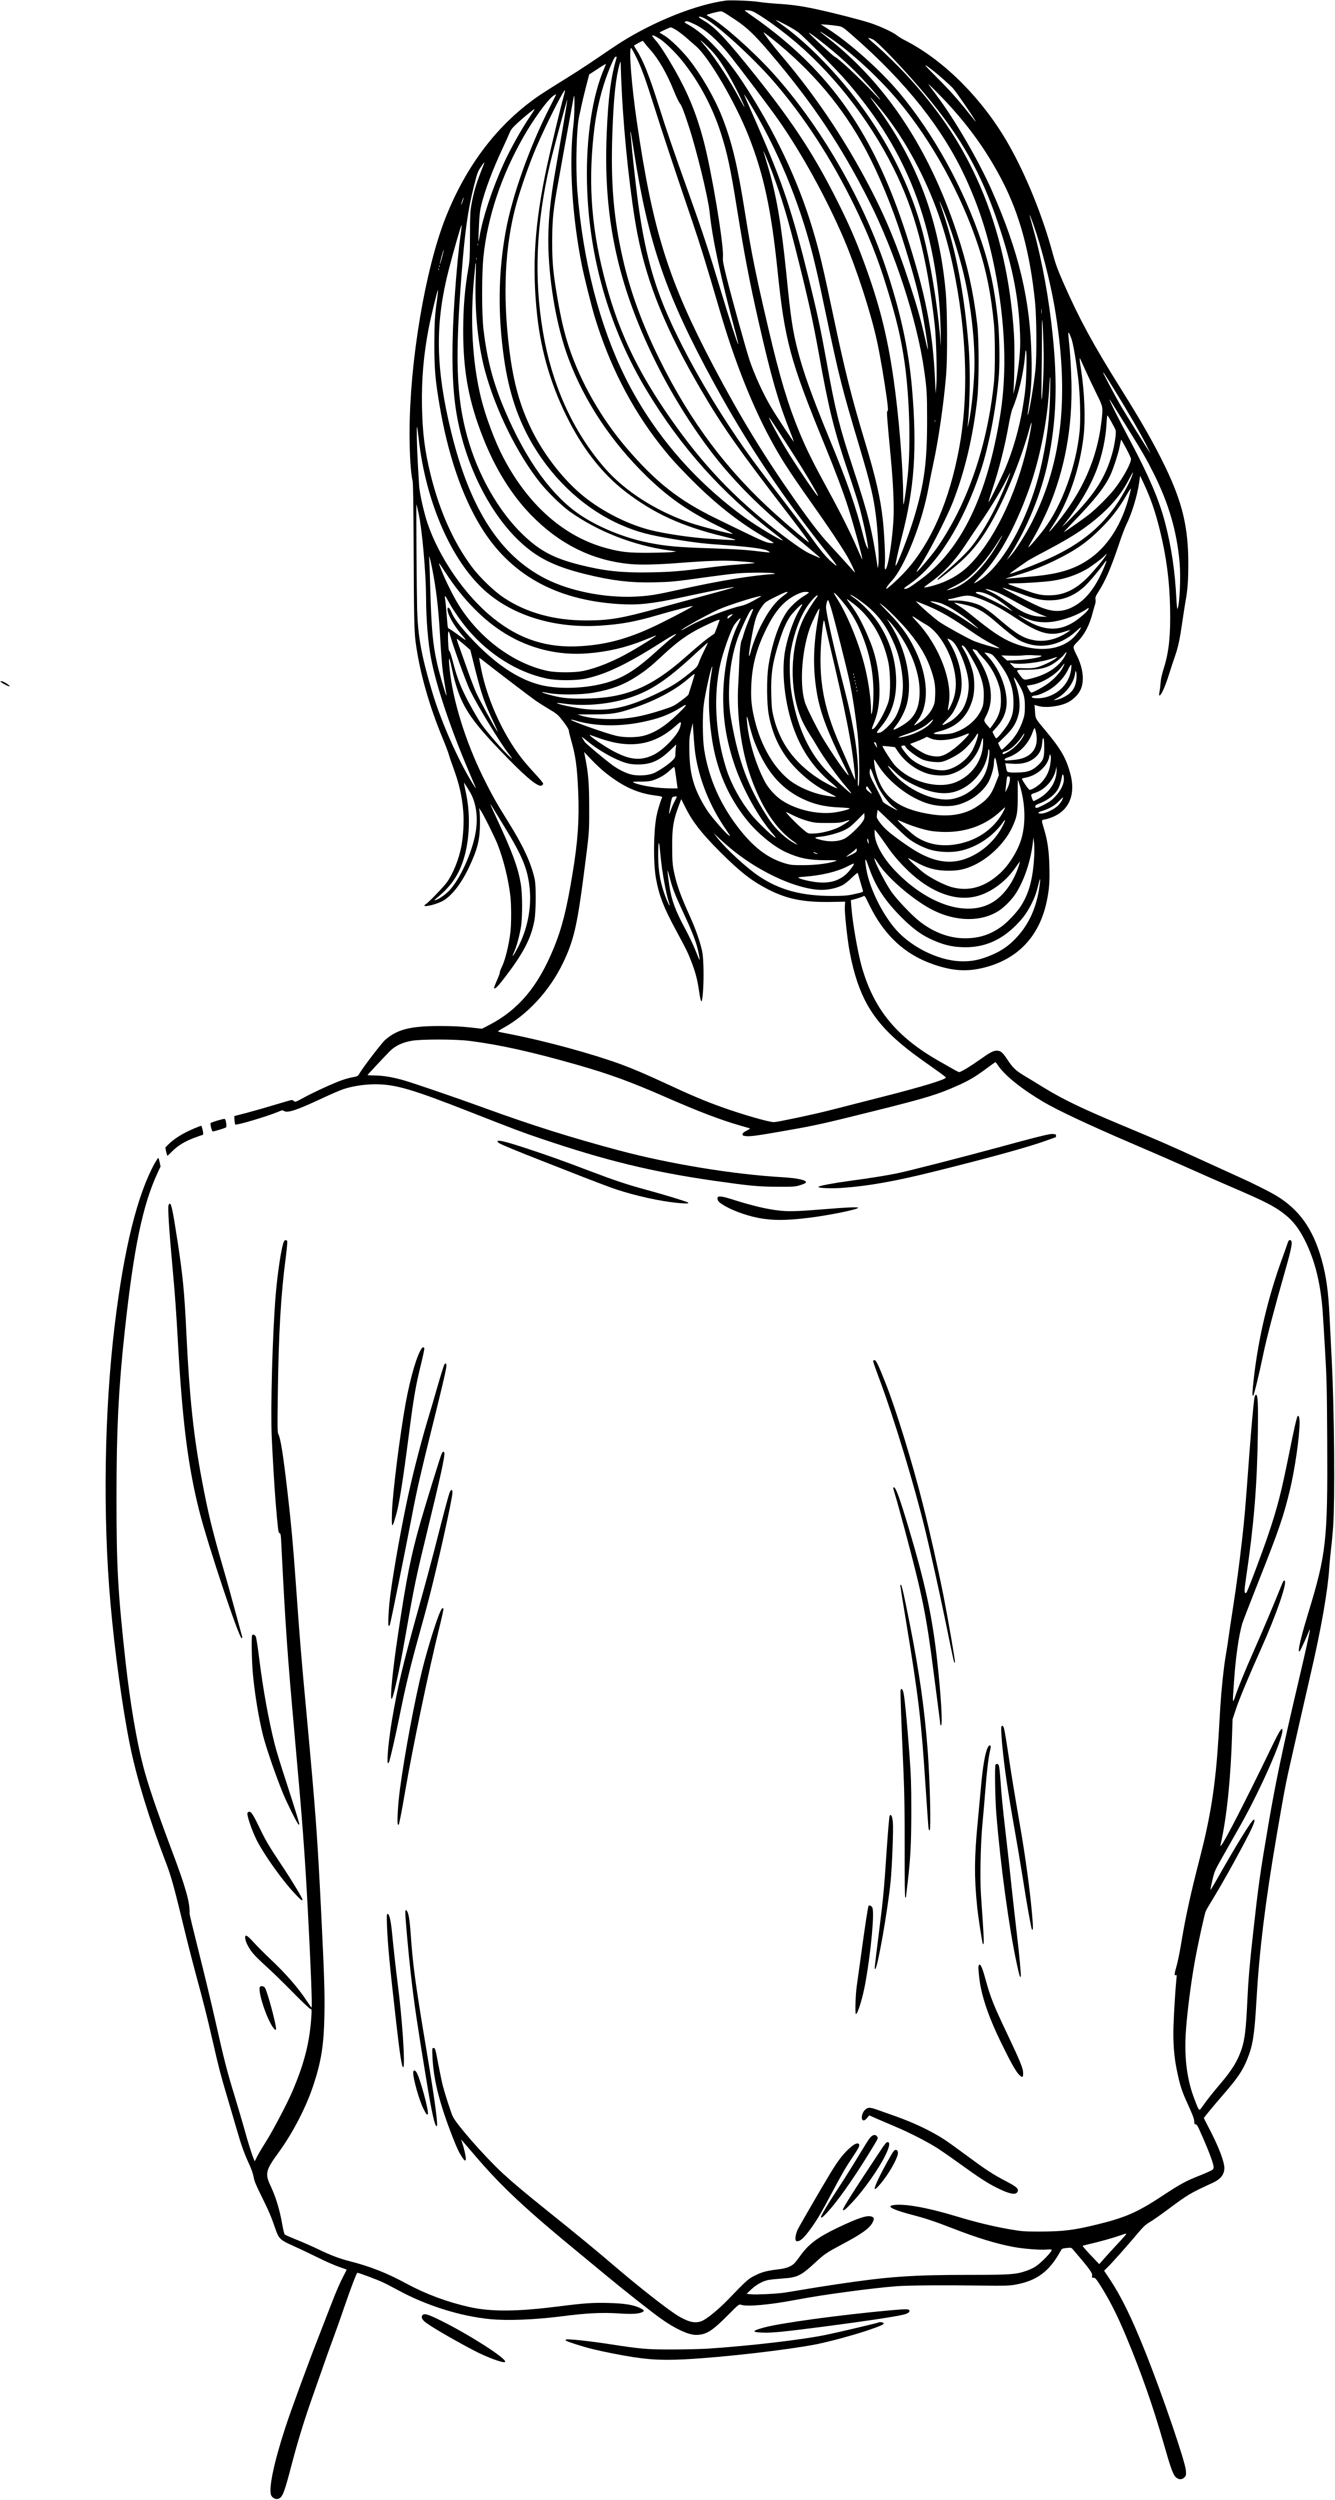 <?xml version="1.0" encoding="UTF-8"?><svg xmlns="http://www.w3.org/2000/svg" xmlns:xlink="http://www.w3.org/1999/xlink" height="3497.9" preserveAspectRatio="xMidYMid meet" version="1.0" viewBox="816.5 2.8 1869.1 3497.9" width="1869.1" zoomAndPan="magnify"><g id="change1_1"><path d="M18330 34964 c-417 -53 -1025 -297 -1500 -602 -47 -30 -188 -125 -315 -212 -126 -86 -331 -219 -455 -295 -124 -76 -272 -170 -330 -209 -581 -392 -1028 -971 -1323 -1711 -289 -725 -508 -2031 -508 -3026 0 -299 16 -553 43 -669 7 -29 12 -346 14 -885 4 -1000 8 -1222 29 -1375 56 -416 188 -882 380 -1345 37 -88 75 -189 85 -225 10 -36 35 -110 56 -165 88 -239 128 -412 145 -629 12 -143 0 -343 -27 -488 -34 -181 -120 -392 -207 -508 -51 -69 -252 -276 -291 -301 -81 -51 104 -19 222 38 128 63 268 236 381 474 121 255 155 389 156 619 0 85 -3 169 -8 185 l-8 30 20 -25 c33 -41 196 -367 241 -479 84 -211 154 -497 181 -731 14 -128 14 -383 0 -503 -20 -171 -70 -376 -113 -470 -23 -48 -39 -90 -36 -93 4 -3 -11 -45 -32 -92 -42 -97 -54 -132 -45 -132 22 0 57 36 154 163 254 332 362 540 408 788 22 118 25 481 5 574 -49 227 -157 462 -365 796 -171 273 -245 406 -362 644 -246 503 -420 1066 -465 1505 -19 185 -9 192 28 22 113 -523 221 -696 806 -1292 262 -267 410 -384 455 -360 12 6 21 18 21 26 0 9 -42 61 -94 117 -52 56 -127 140 -166 187 -274 329 -513 836 -605 1285 -19 93 -33 171 -31 172 2 2 28 -16 57 -40 111 -89 657 -506 736 -561 45 -31 131 -85 190 -120 85 -49 118 -75 156 -122 74 -90 117 -156 117 -181 0 -12 16 -75 35 -142 59 -208 81 -365 95 -705 17 -393 -4 -696 -81 -1160 -81 -492 -147 -753 -260 -1028 -222 -542 -494 -865 -905 -1079 l-101 -52 -174 19 c-123 13 -245 19 -414 19 -417 0 -600 -47 -769 -196 -48 -42 -311 -386 -357 -466 -22 -40 -27 -42 -89 -53 -36 -6 -103 -24 -150 -40 -110 -37 -406 -172 -549 -251 -104 -57 -113 -60 -130 -45 -9 9 -24 16 -32 16 -8 0 -112 -30 -231 -66 -120 -36 -297 -87 -395 -113 l-178 -46 3 -55 c2 -30 7 -59 11 -63 15 -15 443 112 604 179 53 23 59 23 81 9 47 -31 188 17 545 185 107 50 234 105 282 121 128 43 298 69 448 69 278 0 508 -66 1301 -377 684 -268 759 -296 1020 -384 910 -308 1552 -464 2420 -589 495 -71 621 -83 890 -84 228 -1 250 1 317 22 40 12 75 27 79 34 22 35 -105 64 -336 78 -688 40 -1577 187 -2285 376 -663 177 -1205 348 -1850 582 -419 153 -1027 361 -1170 401 -156 43 -266 61 -389 64 -58 1 -106 3 -106 5 0 5 238 259 313 335 73 73 169 120 298 144 135 26 625 25 824 -1 418 -53 880 -156 1505 -335 447 -128 742 -235 1235 -451 466 -204 768 -319 1054 -401 58 -16 113 -32 121 -35 10 -3 -5 -15 -40 -32 -38 -19 -56 -34 -58 -49 -3 -19 3 -22 40 -28 58 -9 162 5 563 76 423 74 522 96 1235 274 732 182 898 233 1178 359 153 68 250 126 399 237 65 49 121 88 124 89 4 0 19 -19 34 -42 94 -143 333 -335 644 -518 194 -115 650 -328 1221 -573 289 -123 658 -284 820 -357 162 -73 423 -188 580 -255 490 -211 609 -272 756 -388 116 -92 201 -204 284 -372 132 -269 206 -558 240 -940 5 -66 22 -325 36 -575 24 -406 27 -545 31 -1290 8 -1378 -14 -1575 -262 -2387 -83 -269 -135 -474 -135 -529 0 -25 2 -26 14 -14 12 13 107 222 130 284 3 10 8 17 11 15 5 -6 -66 -327 -174 -784 -212 -902 -308 -1360 -406 -1935 -120 -704 -140 -846 -214 -1515 -50 -442 -67 -644 -81 -935 -20 -429 -36 -567 -85 -711 -54 -157 -131 -282 -285 -464 -112 -131 -209 -254 -259 -327 -17 -27 -36 -48 -41 -48 -14 0 -32 40 -85 185 -98 270 -132 574 -105 940 20 268 69 646 121 940 39 222 137 670 155 713 8 19 64 115 125 214 60 98 184 315 275 481 246 450 310 587 273 587 -26 0 -248 -360 -515 -833 -49 -87 -90 -154 -92 -149 -1 5 11 67 28 138 30 126 33 133 159 354 71 124 179 315 241 425 275 491 580 1182 580 1313 0 63 -38 3 -164 -258 -332 -688 -647 -1303 -693 -1350 -13 -13 -14 -12 -9 10 85 368 143 924 161 1545 l7 210 48 145 c48 143 183 467 355 850 204 455 362 907 327 942 -12 12 -19 2 -53 -82 -92 -231 -260 -628 -374 -885 -134 -303 -224 -524 -265 -648 -12 -37 -25 -67 -29 -67 -8 0 -6 39 15 325 22 307 64 590 110 755 9 30 114 303 234 605 281 708 347 903 434 1265 72 301 136 749 136 947 0 67 -11 105 -27 90 -12 -13 -50 -176 -123 -542 -108 -533 -160 -737 -287 -1113 -85 -253 -297 -815 -309 -819 -31 -10 -32 15 -3 212 111 751 155 1293 165 2035 5 413 0 525 -26 525 -9 0 -17 -15 -22 -42 -13 -78 -47 -454 -73 -808 -54 -742 -67 -889 -101 -1185 -45 -392 -74 -605 -130 -970 -25 -162 -52 -340 -59 -395 -7 -55 -25 -167 -39 -250 -29 -170 -60 -468 -76 -720 -5 -93 -17 -282 -25 -420 -41 -664 -109 -1102 -260 -1687 -129 -497 -202 -830 -265 -1213 -17 -104 -44 -237 -60 -295 -35 -123 -37 -145 -14 -136 15 6 16 -1 10 -51 -13 -120 -35 -465 -41 -648 -8 -237 6 -434 46 -628 44 -218 69 -294 160 -492 61 -134 83 -192 84 -225 1 -37 4 -45 19 -43 13 1 26 -18 48 -65 111 -245 189 -444 202 -514 5 -29 3 -41 -12 -56 -10 -10 -90 -46 -178 -81 -200 -79 -268 -116 -534 -291 -341 -224 -509 -298 -901 -394 -330 -81 -483 -100 -819 -100 -208 0 -239 3 -410 32 -228 39 -489 103 -748 182 -417 126 -745 183 -891 154 -83 -17 10 -64 256 -129 208 -54 327 -94 588 -195 345 -134 604 -213 847 -259 137 -26 372 -45 466 -37 49 4 72 2 72 -5 0 -30 -162 -194 -234 -237 -30 -18 -87 -45 -128 -58 -141 -48 -222 -54 -768 -54 -841 0 -1155 -23 -1910 -136 -129 -19 -327 -51 -440 -70 -113 -19 -235 -39 -272 -44 -112 -16 -389 -29 -457 -22 l-64 7 66 62 c74 69 166 119 247 133 30 5 116 14 190 19 208 14 259 39 451 216 137 127 165 146 387 264 266 140 382 223 423 303 24 48 24 65 -2 79 -61 32 -187 -8 -498 -157 -275 -132 -400 -228 -517 -394 -29 -41 -65 -87 -81 -102 -43 -41 -114 -68 -210 -79 -171 -21 -235 -37 -332 -85 -100 -49 -119 -66 -386 -343 -114 -118 -271 -250 -344 -287 -94 -49 -192 -33 -344 57 -143 84 -562 413 -942 739 -198 170 -503 421 -870 715 -331 265 -512 417 -647 542 -255 235 -661 698 -706 804 -29 67 -107 309 -137 424 -14 55 -41 183 -60 285 -45 238 -47 245 -71 245 -18 0 -19 -7 -16 -90 11 -338 95 -676 289 -1170 62 -156 82 -198 127 -267 41 -64 59 -64 51 0 -8 57 -29 142 -50 203 l-15 44 28 -31 c15 -17 88 -102 163 -190 377 -442 718 -760 1504 -1404 77 -63 232 -191 345 -285 235 -195 621 -500 759 -598 194 -139 383 -227 488 -227 141 0 222 49 436 263 167 168 168 169 199 158 82 -29 410 1 768 70 366 70 1048 162 1405 190 167 13 664 16 1210 9 319 -4 371 -2 460 14 296 54 469 182 625 463 22 41 24 42 88 49 64 7 66 6 91 -23 233 -272 274 -328 266 -365 -6 -25 -4 -28 19 -28 22 0 36 -14 80 -82 137 -212 250 -433 381 -748 212 -508 375 -974 525 -1500 98 -343 130 -430 171 -465 40 -33 82 -33 116 1 24 24 25 31 21 97 -8 120 -325 1048 -558 1634 -201 504 -346 800 -515 1054 l-72 107 54 54 c61 59 279 305 420 473 75 89 106 118 165 153 40 23 150 100 243 169 298 222 315 232 649 386 115 54 165 132 150 235 -15 105 -99 310 -220 539 -35 67 -64 124 -64 127 0 8 134 170 265 321 203 233 277 341 341 500 79 192 103 346 129 810 39 695 124 1393 286 2335 93 542 117 673 163 882 72 320 248 1095 315 1384 142 608 238 1159 256 1464 4 58 15 177 25 265 11 88 24 230 30 315 26 385 16 1624 -19 2315 -11 231 -26 517 -32 635 -17 346 -46 556 -110 785 -120 429 -313 701 -634 895 -98 59 -339 180 -528 264 -78 35 -306 139 -507 231 -461 211 -580 263 -1140 497 -530 221 -803 352 -1060 508 -102 63 -232 142 -289 176 -129 78 -166 113 -245 234 -65 98 -92 120 -147 120 -48 0 -94 -25 -235 -125 -127 -91 -266 -175 -290 -175 -11 0 -41 16 -289 158 -591 338 -905 722 -1074 1313 -57 200 -132 632 -147 848 l-7 86 69 19 c38 11 81 25 96 32 32 16 23 27 95 -119 206 -421 493 -688 886 -826 280 -98 482 -111 735 -45 460 120 758 436 860 915 36 167 45 277 39 492 -5 219 -25 362 -73 522 -42 143 -45 130 25 144 33 6 91 28 130 47 209 104 285 321 210 594 -58 214 -130 339 -340 591 -153 183 -146 170 -153 276 l-7 91 47 -14 c110 -33 314 -7 427 53 79 43 150 118 177 188 48 124 27 292 -59 465 -61 122 -61 121 9 191 99 99 170 235 215 414 13 50 28 102 34 117 5 15 7 42 4 62 -5 30 2 46 44 113 94 147 168 318 277 639 40 121 87 246 103 279 82 162 160 417 187 605 l13 95 43 -90 c106 -226 168 -405 236 -680 91 -375 133 -698 141 -1080 8 -385 -16 -616 -87 -840 -27 -84 -43 -155 -45 -200 -3 -38 -9 -94 -15 -124 -5 -30 -8 -56 -6 -59 20 -20 81 111 141 303 24 77 59 185 79 240 46 131 69 239 106 496 17 116 37 246 45 288 27 146 37 287 37 511 0 517 -82 861 -327 1368 -156 321 -319 608 -619 1087 -392 626 -582 977 -803 1480 -81 185 -110 264 -148 405 -137 514 -368 1087 -613 1520 -357 633 -897 1178 -1444 1461 -54 27 -110 61 -124 74 -41 38 -236 130 -372 174 -140 46 -514 142 -762 195 -210 45 -344 63 -550 76 -91 6 -203 17 -250 25 -84 15 -393 27 -460 19z m458 -198 c124 -77 252 -169 417 -301 578 -463 1116 -1137 1467 -1840 305 -610 467 -1223 579 -2190 23 -204 36 -714 22 -875 l-9 -95 -7 170 c-31 711 -134 1231 -413 2087 -413 1266 -947 2084 -1812 2776 -92 73 -220 170 -286 215 -65 45 -128 90 -140 100 -21 18 -20 18 35 14 46 -4 72 -15 147 -61z m-338 -64 c166 -109 275 -212 484 -457 598 -699 1001 -1300 1396 -2080 363 -716 675 -1673 774 -2375 37 -258 41 -330 41 -700 0 -592 -39 -882 -181 -1357 -72 -243 -251 -705 -261 -676 -5 14 34 192 87 398 178 684 216 1233 144 2080 -46 551 -169 1108 -379 1725 -328 960 -914 1965 -1571 2692 -278 307 -709 689 -877 778 -26 14 -47 28 -47 31 0 7 87 32 165 48 49 10 45 12 225 -107z m-420 13 c169 -86 668 -540 956 -870 432 -497 820 -1092 1145 -1760 190 -390 322 -721 443 -1113 142 -458 205 -723 255 -1067 69 -482 89 -1154 46 -1575 -17 -166 -52 -410 -60 -418 -3 -3 -5 48 -5 114 0 395 -61 1134 -136 1654 -89 613 -203 1060 -425 1656 -104 280 -186 469 -329 759 -334 675 -625 1126 -1174 1815 -400 501 -561 674 -714 765 -45 27 -82 52 -82 57 0 15 30 8 80 -17z m1128 -85 c64 -33 146 -82 182 -109 86 -65 557 -542 695 -705 430 -503 721 -978 930 -1516 225 -578 356 -1269 370 -1950 l4 -225 -14 160 c-40 453 -133 1014 -236 1413 -227 884 -742 1761 -1456 2478 -166 167 -358 333 -503 437 -139 99 -136 101 28 17z m-1273 5 c155 -72 325 -222 499 -439 158 -199 553 -722 679 -902 325 -464 670 -1089 913 -1656 181 -424 383 -1046 469 -1446 42 -193 103 -552 136 -795 18 -137 20 -170 9 -177 -13 -8 -9 -66 50 -690 29 -311 43 -618 36 -785 -13 -326 -83 -760 -118 -739 -7 4 -8 33 -4 79 8 85 -8 424 -29 615 -34 308 -99 590 -250 1090 -185 613 -280 991 -435 1725 -153 727 -203 938 -300 1260 -205 682 -534 1373 -967 2034 -252 384 -535 685 -768 816 -64 36 -62 34 -45 45 18 11 34 7 125 -35z m2014 -27 c62 -10 65 -12 224 -152 729 -638 1242 -1286 1557 -1966 193 -418 319 -811 414 -1290 146 -739 172 -1429 76 -2030 -180 -1123 -537 -1871 -1095 -2291 -158 -119 -210 -151 -240 -147 -24 3 -17 10 67 68 384 266 745 840 993 1583 118 356 224 911 256 1352 14 192 6 568 -16 775 -45 419 -111 734 -226 1074 -254 758 -671 1513 -1150 2087 -268 320 -697 702 -1014 904 l-90 57 90 -6 c50 -4 119 -12 154 -18z m-2270 -54 c33 -20 94 -66 136 -102 42 -37 108 -94 146 -128 181 -156 548 -784 734 -1253 211 -535 317 -1024 405 -1876 102 -990 177 -1268 655 -2435 151 -367 272 -690 336 -893 89 -284 206 -714 196 -723 -1 -2 -29 59 -61 134 -97 226 -233 499 -415 832 -202 369 -305 576 -395 793 -168 404 -283 785 -446 1485 -174 743 -235 1044 -325 1612 -106 667 -182 984 -322 1340 -101 257 -288 582 -461 800 -105 132 -265 287 -345 334 -37 21 -67 41 -67 43 0 6 142 72 157 72 6 1 39 -15 72 -35z m2147 -105 c299 -200 692 -561 966 -889 472 -564 884 -1313 1121 -2035 112 -341 177 -665 218 -1090 17 -170 17 -645 1 -805 -70 -680 -244 -1305 -514 -1844 -90 -179 -213 -384 -304 -507 -87 -117 -252 -309 -265 -309 -6 0 10 28 34 63 110 154 383 683 474 917 166 426 279 901 340 1435 26 227 26 833 0 1050 -56 468 -141 847 -287 1285 -391 1176 -989 2078 -1797 2714 -62 48 -113 90 -113 93 0 6 8 1 126 -78z m-823 -1 c583 -463 1012 -971 1339 -1583 178 -335 368 -794 501 -1215 140 -440 220 -730 271 -980 34 -166 83 -468 90 -555 5 -60 1 -48 -28 80 -70 308 -115 470 -218 785 -213 650 -389 1059 -688 1600 -331 598 -707 1139 -1153 1659 -91 107 -222 281 -211 281 4 0 47 -33 97 -72z m788 -120 c238 -190 448 -393 650 -628 120 -140 132 -166 24 -50 -216 231 -513 509 -564 528 -21 8 -361 322 -361 333 0 11 100 -61 251 -183z m-2353 109 c77 -46 229 -192 328 -316 237 -294 424 -644 544 -1019 88 -276 132 -479 225 -1062 103 -638 173 -1007 301 -1570 178 -782 276 -1125 445 -1548 28 -68 48 -126 46 -129 -5 -4 -241 354 -314 477 -110 185 -232 451 -302 657 -48 142 -251 873 -326 1174 -44 178 -53 226 -48 275 14 167 -161 1217 -273 1634 -101 379 -219 664 -408 995 -122 211 -209 345 -269 411 -68 75 -50 82 51 21z m2997 -16 c69 -31 475 -458 752 -792 492 -591 763 -1074 1003 -1784 189 -561 276 -979 302 -1450 9 -170 9 -257 0 -376 -11 -153 -49 -403 -77 -509 l-14 -55 4 55 c13 160 17 612 6 785 -46 749 -208 1458 -471 2067 -240 555 -534 1005 -976 1498 -127 142 -358 370 -484 479 -120 104 -117 101 -100 101 8 0 33 -9 55 -19z m-2234 -184 c83 -94 182 -247 283 -437 68 -127 159 -320 154 -326 -2 -1 -28 43 -58 99 -152 282 -338 567 -478 736 -31 36 -63 75 -71 85 -44 55 103 -81 170 -157z m-959 131 c12 -18 46 -58 74 -89 115 -126 236 -335 333 -577 29 -73 64 -147 77 -165 36 -49 50 -85 129 -322 108 -325 273 -1001 295 -1210 39 -382 155 -916 374 -1729 19 -71 31 -125 26 -120 -15 16 -124 353 -254 784 -152 506 -248 797 -446 1350 -203 566 -315 892 -411 1200 -135 427 -218 636 -313 784 -20 32 -36 59 -34 61 10 8 114 65 120 65 4 0 17 -15 30 -32z m-117 -200 c78 -163 123 -289 259 -718 100 -319 276 -848 530 -1595 106 -312 194 -598 386 -1255 197 -672 438 -1283 695 -1761 155 -287 252 -438 592 -920 233 -329 391 -566 491 -734 41 -70 115 -225 107 -225 -2 0 -57 60 -121 133 -65 72 -175 193 -244 267 -120 128 -260 309 -471 610 -433 615 -774 1174 -1138 1865 -639 1212 -857 1905 -1080 3435 -74 508 -115 1030 -80 1030 5 0 39 -60 74 -132z m-279 -10 c-79 -265 -116 -552 -137 -1057 -49 -1161 149 -2094 667 -3156 281 -577 669 -1172 1036 -1588 288 -327 557 -579 1086 -1019 111 -93 202 -171 202 -173 0 -5 -48 15 -155 64 -91 43 -295 188 -556 396 -587 470 -1019 945 -1472 1615 -396 588 -636 1100 -811 1735 -204 743 -259 1381 -180 2110 31 293 86 542 171 790 46 130 104 267 124 292 18 21 32 15 25 -9z m74 -458 c33 -672 127 -1526 220 -2005 135 -691 399 -1339 887 -2173 302 -517 530 -842 1244 -1769 193 -251 274 -362 267 -368 -5 -6 -274 220 -468 395 -678 608 -1189 1290 -1620 2161 -243 492 -415 963 -518 1424 -127 563 -167 1050 -144 1728 18 519 48 797 105 992 11 37 12 33 14 -65 1 -58 7 -202 13 -320z m-244 318 c-166 -376 -257 -971 -243 -1603 23 -1035 309 -2031 835 -2905 480 -798 1053 -1438 1801 -2011 60 -46 107 -86 106 -88 -14 -13 -353 190 -526 315 -715 516 -1290 1187 -1675 1955 -363 727 -598 1638 -676 2624 -26 337 -12 890 28 1050 8 33 21 94 29 135 8 41 36 157 62 258 l47 182 115 75 c62 42 116 74 118 72 2 -2 -8 -28 -21 -59z m4579 -16 c85 -64 241 -201 301 -264 42 -43 332 -468 320 -468 -2 0 -44 51 -93 113 -155 195 -273 327 -463 517 -180 179 -190 196 -65 102z m300 -557 c280 -316 497 -629 684 -987 251 -479 397 -1018 468 -1718 21 -218 25 -752 5 -940 -23 -225 -96 -649 -109 -636 -2 2 5 64 16 137 35 228 44 395 38 674 -17 801 -177 1473 -553 2325 -185 419 -514 988 -771 1330 -61 82 -115 155 -119 162 -16 29 226 -217 341 -347z m-5450 171 c-38 -130 -176 -708 -234 -976 -171 -800 -210 -1385 -136 -2077 57 -528 206 -1022 454 -1498 212 -407 474 -734 775 -967 400 -310 801 -493 1391 -635 85 -21 155 -40 155 -44 0 -7 -35 -6 -330 12 -282 16 -665 73 -876 128 -310 82 -649 254 -909 461 -280 224 -560 579 -734 933 -166 336 -257 661 -315 1127 -96 768 -63 1457 99 2041 62 222 192 592 281 796 143 331 384 807 399 791 3 -3 -7 -44 -20 -92z m-105 31 c0 -2 -36 -73 -79 -158 -287 -559 -534 -1251 -625 -1749 -105 -577 -113 -1156 -25 -1780 68 -480 199 -870 412 -1225 303 -505 744 -902 1240 -1114 221 -95 381 -137 741 -196 283 -46 418 -62 691 -80 331 -22 549 -50 603 -78 24 -12 39 -23 33 -25 -6 -2 -66 4 -133 12 -187 24 -342 34 -703 46 -450 14 -635 31 -879 82 -322 66 -673 209 -927 377 -404 268 -763 762 -1063 1464 -165 386 -252 713 -302 1142 -25 206 -25 778 -1 1011 58 561 248 1131 562 1683 132 232 325 501 406 564 31 24 49 33 49 24z m245 -408 c-66 -540 -23 -1277 116 -1979 31 -155 133 -566 179 -717 202 -668 506 -1266 906 -1780 136 -174 216 -264 399 -451 360 -368 696 -637 1065 -852 69 -40 130 -77 135 -83 6 -6 -11 -7 -50 -3 -62 7 -107 27 -760 346 -519 254 -835 503 -1245 980 -357 416 -646 923 -811 1420 -65 199 -113 404 -163 700 -58 345 -70 476 -70 765 0 276 11 410 60 700 21 122 218 1209 242 1335 15 75 12 -258 -3 -381z m2443 329 c408 -671 718 -1413 911 -2183 50 -202 79 -331 185 -836 177 -843 221 -1017 461 -1819 155 -520 199 -701 234 -981 26 -197 45 -572 35 -669 -4 -41 -9 -64 -11 -50 -77 524 -129 735 -338 1370 -205 623 -252 813 -380 1525 -77 430 -131 679 -240 1120 -243 983 -370 1362 -730 2185 -81 184 -156 354 -166 378 -10 23 -17 42 -15 42 2 0 26 -37 54 -82z m1803 -58 c214 -250 414 -554 584 -890 252 -499 408 -969 519 -1560 160 -855 178 -1666 51 -2352 -136 -738 -390 -1326 -743 -1719 -86 -97 -269 -265 -278 -256 -8 8 29 61 77 112 180 193 428 822 514 1305 14 80 44 226 65 325 76 348 149 857 182 1260 19 237 16 890 -5 1134 -89 1011 -398 1843 -977 2626 -108 147 -105 151 11 15z m-4396 -325 c-36 -209 -83 -479 -104 -600 -78 -439 -107 -763 -98 -1095 16 -523 122 -1107 279 -1530 225 -604 603 -1173 1099 -1655 315 -305 590 -495 1029 -709 101 -49 179 -91 172 -94 -19 -6 -452 105 -590 153 -484 166 -921 446 -1203 771 -444 511 -739 1164 -863 1907 -127 754 -94 1513 100 2347 44 187 239 913 242 898 1 -7 -27 -185 -63 -393z m-452 168 c-123 -180 -280 -460 -373 -663 -161 -353 -298 -766 -341 -1028 -7 -40 -14 -71 -15 -69 -2 2 0 95 6 208 7 160 14 225 34 304 51 206 158 492 294 783 43 92 89 193 102 226 20 48 41 73 115 141 105 95 228 195 234 190 2 -3 -23 -44 -56 -92z m1447 -494 c200 -1295 452 -2022 1122 -3249 467 -854 952 -1580 1595 -2388 127 -160 147 -193 88 -145 -92 74 -158 149 -285 323 -73 102 -244 329 -380 505 -439 570 -565 741 -767 1045 -379 568 -725 1194 -933 1689 -196 466 -310 929 -395 1601 -28 225 -71 618 -80 735 -3 44 -9 98 -12 120 -3 22 -3 37 1 34 3 -3 24 -124 46 -270z m1933 -289 c145 -391 223 -652 371 -1245 145 -580 206 -861 286 -1305 140 -781 210 -1065 414 -1665 58 -170 126 -380 150 -466 43 -151 109 -450 121 -554 l6 -50 -20 36 c-11 19 -29 73 -41 120 -110 435 -227 773 -484 1395 -246 599 -366 934 -444 1239 -70 273 -96 449 -157 1060 -73 729 -143 1128 -274 1560 -22 72 -42 139 -45 150 -18 61 61 -125 117 -275z m-4044 78 c-95 -238 -127 -342 -161 -523 -20 -108 -22 -154 -23 -455 -1 -296 -4 -349 -23 -455 -49 -275 -72 -552 -72 -876 0 -566 78 -985 277 -1489 172 -437 398 -801 673 -1084 399 -410 860 -638 1390 -687 140 -13 378 -8 675 15 408 32 638 39 824 26 97 -6 194 -15 216 -19 39 -7 39 -8 -25 -14 -36 -3 -132 -11 -213 -17 -81 -5 -254 -24 -385 -41 -382 -49 -511 -60 -798 -66 -401 -9 -661 19 -1009 107 -357 91 -550 193 -782 414 -346 329 -639 843 -787 1381 -154 559 -172 1099 -76 2305 45 575 86 862 170 1197 45 177 54 204 95 265 25 37 47 68 50 68 3 0 -5 -24 -16 -52z m-288 -499 c-11 -30 -20 -49 -20 -43 -1 15 30 106 35 101 2 -2 -5 -28 -15 -58z m6732 -114 c95 -234 215 -611 281 -885 107 -443 167 -988 152 -1375 -10 -259 -45 -573 -81 -730 l-14 -60 4 50 c32 335 36 786 11 1095 -61 737 -171 1314 -356 1865 -27 82 -50 151 -50 154 0 13 12 -14 53 -114z m1263 -211 c107 -303 234 -797 293 -1144 210 -1227 112 -2164 -315 -3012 -89 -176 -232 -400 -309 -483 l-46 -50 39 60 c246 380 449 876 542 1330 114 555 133 1071 64 1750 -51 508 -149 1048 -266 1469 -27 100 -52 190 -55 201 -3 11 -3 17 1 14 3 -3 27 -64 52 -135z m-8020 -121 c-30 -209 -59 -513 -86 -898 -42 -611 -41 -1110 6 -1480 92 -737 439 -1483 890 -1915 249 -239 493 -362 927 -470 378 -93 638 -125 967 -117 252 6 286 10 730 72 173 24 373 49 443 54 147 13 470 13 507 1 14 -4 18 -8 10 -9 -338 -23 -771 -95 -1340 -221 -323 -72 -431 -89 -625 -97 -420 -17 -896 78 -1230 245 -647 324 -1071 980 -1335 2067 -218 897 -226 1518 -29 2275 67 260 172 625 177 612 2 -6 -4 -60 -12 -119z m241 -165 c-3 -7 -5 -2 -5 12 0 14 2 19 5 13 2 -7 2 -19 0 -25z m-503 -167 c-15 -56 -29 -99 -31 -97 -3 2 8 50 23 105 15 56 29 100 31 97 2 -2 -8 -49 -23 -105z m483 -33 c-3 -7 -5 -2 -5 12 0 14 2 19 5 13 2 -7 2 -19 0 -25z m-13 -280 c-13 -460 34 -916 132 -1278 149 -550 458 -1174 777 -1570 102 -127 295 -314 403 -392 396 -283 899 -480 1404 -549 l95 -13 -55 -9 c-30 -4 -174 -9 -320 -10 -293 -2 -390 8 -595 62 -596 157 -1102 599 -1454 1272 -116 220 -249 577 -311 830 -123 502 -156 1100 -95 1708 8 80 15 154 15 164 0 9 3 17 6 17 3 0 2 -105 -2 -232z m-507 180 c-3 -8 -6 -5 -6 6 -1 11 2 17 5 13 3 -3 4 -12 1 -19z m-10 -40 c-3 -8 -6 -5 -6 6 -1 11 2 17 5 13 3 -3 4 -12 1 -19z m-21 -405 c-33 -228 -40 -345 -40 -643 0 -341 13 -490 69 -826 117 -701 312 -1278 579 -1718 407 -669 1043 -1028 1925 -1086 279 -19 472 2 917 99 247 54 490 103 594 121 36 6 76 13 90 15 20 4 22 3 9 -5 -10 -5 -194 -57 -410 -115 -217 -59 -497 -135 -624 -170 -522 -145 -698 -175 -1022 -175 -448 0 -840 108 -1157 320 -138 93 -331 279 -442 426 -256 341 -454 782 -579 1289 -84 340 -114 581 -122 960 -7 375 22 720 93 1090 33 172 126 553 131 538 2 -7 -3 -61 -11 -120z m8461 -205 c-2 -18 -4 -6 -4 27 0 33 2 48 4 33 2 -15 2 -42 0 -60z m28 -453 c5 -158 3 -333 -5 -475 -20 -393 -29 -368 -22 65 3 226 6 505 5 620 -1 274 12 147 22 -210z m388 105 c26 -69 61 -267 98 -566 26 -217 36 -577 19 -740 -50 -490 -245 -1027 -494 -1362 -81 -108 -216 -265 -223 -258 -2 2 24 51 58 107 80 133 196 370 259 530 221 561 313 1152 281 1811 -6 145 -18 322 -26 393 -22 197 -19 204 28 85z m-627 -425 c-7 -235 -15 -322 -52 -543 -48 -294 -140 -611 -249 -866 -51 -119 -204 -429 -228 -461 -8 -11 17 77 57 196 85 252 172 595 220 869 19 107 44 217 56 243 81 183 156 499 176 742 13 163 26 48 20 -180z m819 -10 c37 -82 107 -231 156 -330 101 -205 99 -193 74 -408 -60 -514 -267 -981 -629 -1421 -112 -136 -132 -150 -58 -39 222 330 383 793 437 1253 29 244 15 616 -35 944 -20 127 -23 163 -16 155 2 -2 34 -71 71 -154z m417 -295 c195 -316 345 -575 435 -750 41 -80 68 -137 61 -127 -37 52 -363 576 -415 667 -73 127 -243 447 -243 457 0 14 19 -16 162 -247z m-905 -57 c-8 -319 -36 -568 -103 -898 -150 -743 -521 -1458 -880 -1699 -38 -25 -74 -46 -80 -46 -7 0 24 35 68 78 256 247 498 677 699 1237 154 429 262 972 285 1444 4 72 9 131 12 131 3 0 2 -111 -1 -247z m1045 -408 c252 -405 299 -486 404 -695 214 -427 328 -821 365 -1260 17 -210 -1 -584 -31 -639 -4 -7 -10 49 -14 125 -20 404 -69 739 -161 1089 -81 309 -224 645 -485 1136 -182 342 -317 613 -286 578 2 -2 95 -152 208 -334z m-186 22 c28 -50 55 -102 58 -114 12 -38 -14 -211 -49 -333 -96 -334 -240 -559 -580 -905 -86 -88 -135 -133 -108 -100 213 260 384 546 478 800 72 193 122 429 132 628 3 64 9 117 12 117 3 0 29 -42 57 -93z m-4621 -192 c279 -425 533 -845 511 -845 -16 0 -334 471 -453 670 -131 219 -258 459 -225 425 6 -5 81 -118 167 -250z m2152 193 c-3 -7 -5 -2 -5 12 0 14 2 19 5 13 2 -7 2 -19 0 -25z m1319 -209 c-143 -707 -452 -1383 -807 -1762 -124 -134 -274 -230 -459 -295 -89 -31 -198 -57 -206 -49 -3 3 31 30 75 61 186 130 356 310 497 525 88 134 145 218 236 351 117 169 264 412 331 545 37 72 66 127 67 123 1 -16 -92 -243 -157 -383 -120 -259 -266 -503 -393 -660 -69 -84 -193 -204 -350 -338 -110 -95 -132 -117 -113 -117 13 0 217 161 317 251 180 161 318 344 467 619 195 360 396 865 500 1254 37 137 34 70 -5 -125z m-8551 -11 c98 -898 459 -1725 935 -2147 397 -350 981 -525 1613 -483 297 20 479 53 802 147 232 68 496 135 490 125 -6 -10 -219 -123 -435 -231 -418 -209 -739 -303 -1123 -328 -476 -32 -864 91 -1242 396 -389 313 -755 845 -918 1333 -48 144 -109 418 -114 515 -2 44 -11 189 -19 322 -13 228 -19 511 -10 502 3 -2 12 -70 21 -151z m9909 -155 c36 -67 66 -132 66 -143 0 -64 -114 -270 -234 -424 -74 -95 -250 -271 -351 -351 -64 -51 -319 -231 -355 -250 -8 -5 44 52 115 126 318 327 459 505 540 682 40 88 109 300 124 382 18 90 22 108 25 104 2 -2 33 -59 70 -126z m80 -379 c-27 -81 -121 -256 -204 -381 -236 -355 -554 -604 -1035 -810 -214 -91 -465 -187 -472 -180 -2 3 42 37 99 76 57 39 121 84 143 100 22 15 136 79 254 140 248 131 407 225 545 323 296 212 496 428 623 674 32 62 59 111 61 110 1 -2 -5 -25 -14 -52z m-44 -299 c-98 -367 -278 -659 -516 -838 -210 -157 -428 -231 -794 -267 -202 -19 -415 -38 -417 -36 -2 2 70 24 160 50 196 58 346 116 532 206 287 140 444 249 641 445 146 145 246 273 349 448 37 65 70 115 72 113 3 -2 -9 -57 -27 -121z m-9945 -225 c49 -215 104 -839 105 -1180 1 -307 27 -628 71 -858 71 -376 275 -984 529 -1577 40 -94 79 -186 87 -205 13 -34 13 -35 -4 -11 -10 13 -51 80 -91 150 -190 331 -397 813 -507 1184 -149 498 -199 771 -210 1152 -6 223 -15 1483 -10 1470 3 -5 16 -62 30 -125z m8139 -377 c-196 -356 -451 -614 -673 -683 -35 -11 -66 -19 -68 -17 -2 3 36 23 83 46 48 23 119 63 158 88 141 94 330 310 470 537 33 53 61 96 64 96 2 0 -13 -30 -34 -67z m1481 -220 c-26 -41 -78 -105 -179 -221 -188 -217 -361 -317 -567 -329 -113 -7 -196 6 -317 48 -48 17 -135 48 -194 68 -59 20 -108 39 -108 44 0 4 42 7 93 7 139 0 420 19 527 35 178 27 327 77 473 159 67 37 228 157 261 195 27 29 32 26 11 -6z m-9431 -169 c57 -284 89 -556 111 -934 21 -369 32 -482 61 -660 14 -85 27 -164 30 -175 4 -16 3 -17 -5 -5 -15 25 -96 304 -125 432 -62 278 -80 470 -97 1048 -6 206 -12 395 -15 420 -7 75 11 17 40 -126z m9397 -17 c-116 -271 -255 -442 -433 -531 -142 -72 -279 -71 -457 5 -117 50 -524 259 -517 266 4 5 110 -31 341 -115 139 -50 238 -66 363 -59 164 9 309 72 439 191 64 59 195 213 268 314 20 29 39 51 42 49 2 -3 -18 -57 -46 -120z m-9209 -47 c244 -375 532 -669 840 -856 346 -211 742 -306 1146 -275 285 22 543 82 800 187 181 73 169 69 157 56 -14 -15 -208 -136 -340 -212 -235 -136 -476 -235 -675 -277 -119 -25 -382 -25 -500 1 -480 104 -954 457 -1247 929 -72 116 -179 332 -232 465 -60 150 -59 150 51 -18z m7664 -255 c88 -29 151 -61 331 -161 141 -80 290 -153 375 -185 l53 -19 -90 4 c-69 3 -110 11 -177 36 -83 30 -120 52 -368 221 -52 36 -129 79 -170 97 -91 38 -61 43 46 7z m-2876 -22 c-1 -5 -26 -26 -57 -48 -112 -81 -213 -215 -316 -420 -62 -124 -117 -267 -143 -370 -10 -39 -20 -62 -22 -51 -5 26 14 151 54 356 37 185 62 247 140 353 31 42 52 56 176 117 133 66 169 80 168 63z m300 -2 c0 -4 -30 -26 -66 -47 -83 -49 -194 -150 -243 -223 -115 -170 -209 -448 -258 -761 -26 -172 -24 -524 5 -680 58 -317 196 -577 422 -793 133 -128 263 -221 408 -293 61 -31 112 -59 112 -61 0 -6 -94 6 -178 23 -153 29 -344 112 -458 197 -229 173 -413 485 -503 855 -43 176 -55 290 -48 471 11 292 70 517 212 806 124 251 247 391 420 476 59 28 93 39 128 39 26 0 47 -4 47 -9z m2464 -11 c105 -36 217 -106 362 -228 36 -30 34 -30 -31 9 -112 67 -332 176 -401 199 -35 12 -62 26 -58 31 9 15 67 10 128 -11z m-1945 -177 c97 -129 159 -240 226 -407 127 -318 174 -608 154 -955 -9 -140 -29 -207 -29 -94 0 141 -33 378 -80 578 -76 324 -245 743 -389 970 -28 43 -51 84 -51 89 0 19 92 -80 169 -181z m152 106 c230 -158 356 -297 468 -518 101 -199 149 -366 172 -594 19 -200 -16 -397 -98 -547 -44 -80 -168 -205 -215 -218 -60 -16 -60 -3 0 67 155 180 225 383 224 651 -2 292 -88 573 -254 821 -74 113 -235 278 -333 343 -38 25 -63 46 -54 46 8 0 49 -23 90 -51z m-561 14 c-58 -76 -147 -218 -185 -298 -193 -404 -204 -1003 -26 -1414 20 -47 68 -135 107 -196 39 -60 83 -132 99 -160 92 -161 306 -459 437 -607 33 -38 55 -68 48 -68 -16 0 -291 257 -378 354 -233 260 -388 620 -457 1063 -23 145 -30 400 -16 519 27 217 113 479 209 637 53 89 146 197 169 197 11 0 10 -6 -7 -27z m2228 1 c175 -58 335 -142 567 -296 320 -213 471 -254 680 -183 39 13 72 22 74 20 2 -2 -21 -19 -50 -38 -148 -94 -307 -130 -455 -104 -146 26 -249 87 -463 271 -131 114 -223 181 -296 217 -80 39 -228 70 -335 68 -111 -1 -110 -1 -110 11 0 6 10 10 23 11 12 0 63 11 112 24 119 30 161 30 253 -1z m-7389 -50 c58 -112 184 -293 285 -411 299 -347 688 -588 1090 -675 146 -32 418 -32 560 0 290 64 588 210 1097 535 149 95 213 118 108 38 -36 -26 -125 -104 -199 -171 -305 -278 -475 -387 -717 -459 -284 -83 -663 -98 -921 -36 -323 78 -651 299 -998 673 -145 157 -225 265 -260 351 -25 61 -54 81 -54 37 0 -68 83 -219 192 -347 93 -110 92 -110 -74 12 -43 32 -86 60 -97 64 -16 5 -19 20 -25 103 -9 125 -25 301 -32 330 -8 41 11 22 45 -44z m4380 62 c-2 -2 -51 -30 -108 -61 -70 -39 -126 -62 -173 -72 -170 -35 -572 -193 -736 -290 -52 -30 -96 -53 -98 -50 -12 11 368 222 521 290 165 73 630 216 594 183z m1286 -95 c248 -187 422 -476 496 -821 31 -142 34 -437 6 -545 -36 -137 -182 -394 -224 -395 -17 0 -17 -2 18 86 49 126 69 226 76 379 10 257 -37 535 -131 763 -96 236 -174 383 -271 512 -55 74 -62 85 -44 75 8 -5 41 -29 74 -54z m-310 -51 c47 -150 234 -891 269 -1066 41 -201 77 -437 107 -704 26 -227 34 -730 12 -737 -9 -3 -10 28 -6 124 12 265 -56 715 -178 1188 -143 551 -269 1108 -269 1189 0 44 20 110 30 100 4 -5 20 -47 35 -94z m1357 14 c183 -77 334 -164 593 -344 113 -79 238 -156 310 -191 65 -32 111 -59 102 -59 -44 0 -301 76 -376 111 -116 54 -393 209 -468 261 -65 46 -234 192 -293 253 l-35 36 52 -20 c28 -11 80 -32 115 -47z m184 37 c128 -46 328 -178 510 -339 34 -30 10 -17 -76 42 -188 128 -344 219 -455 266 -147 61 -148 61 -89 56 28 -3 77 -14 110 -25z m323 -17 c179 -40 273 -92 455 -250 139 -122 264 -220 315 -248 261 -141 566 -94 804 124 37 34 67 58 67 54 0 -20 -68 -109 -116 -154 -176 -160 -457 -193 -766 -90 -174 59 -312 143 -563 344 -186 150 -208 166 -281 210 -33 20 -53 36 -45 36 7 0 66 -12 130 -26z m-1112 -32 c90 -76 247 -237 338 -347 163 -197 257 -359 320 -549 46 -137 58 -218 53 -345 -4 -93 -8 -116 -35 -172 -35 -75 -110 -156 -196 -213 -32 -21 -60 -36 -62 -34 -3 2 14 26 37 54 164 197 168 555 11 924 -98 231 -220 409 -413 603 -69 70 -123 127 -119 127 4 0 34 -22 66 -48z m-1176 -19 c-84 -136 -164 -353 -208 -563 -65 -305 -14 -782 123 -1146 112 -302 292 -554 534 -749 39 -32 68 -60 66 -62 -9 -9 -169 74 -261 134 -342 225 -544 504 -632 873 -21 87 -26 139 -30 305 -8 282 18 452 114 748 52 164 96 263 151 344 41 59 159 179 168 170 3 -3 -9 -27 -25 -54z m4030 -21 c-16 -31 -120 -121 -192 -168 -216 -140 -426 -132 -690 27 -101 60 -124 81 -49 44 146 -73 282 -95 441 -72 155 23 351 96 459 171 39 27 46 27 31 -2z m-3781 -112 c-70 -399 -76 -706 -19 -1050 46 -275 151 -554 378 -1009 40 -79 70 -145 68 -148 -13 -13 -230 298 -364 522 -70 115 -198 369 -237 468 -90 227 -64 723 56 1067 31 89 127 284 135 276 3 -2 -5 -59 -17 -126z m-910 115 c0 -3 -25 -62 -54 -132 -30 -71 -65 -164 -77 -208 -12 -44 -25 -85 -30 -91 -14 -18 -30 -162 -34 -314 -2 -74 -9 -211 -14 -304 -27 -416 41 -920 175 -1296 148 -418 350 -725 589 -895 71 -51 83 -65 33 -39 -128 66 -272 199 -365 339 -259 389 -402 742 -502 1242 -54 269 -65 386 -58 612 8 257 49 485 123 691 39 110 152 351 177 378 19 20 37 29 37 17z m-290 -72 c0 -5 -16 -21 -35 -36 -33 -26 -35 -27 -35 -7 0 14 11 26 33 35 39 17 37 17 37 8z m2600 -73 c30 -20 80 -51 111 -68 151 -85 302 -311 373 -554 53 -185 57 -340 12 -482 -21 -67 -73 -173 -81 -164 -1 2 4 39 12 83 59 325 -133 823 -449 1161 -83 88 -80 92 22 24z m-2515 -50 c-134 -266 -215 -662 -215 -1050 0 -324 53 -626 167 -954 115 -329 324 -706 515 -927 58 -67 65 -78 38 -63 -49 28 -251 225 -322 312 -154 192 -285 429 -353 641 -157 494 -187 1041 -80 1491 36 152 120 391 176 504 21 41 86 116 101 116 5 0 -8 -31 -27 -70z m2259 -162 c177 -267 276 -550 276 -792 0 -190 -45 -313 -150 -409 -53 -49 -204 -136 -216 -124 -3 3 14 29 38 59 58 72 122 197 148 291 86 315 -6 772 -225 1114 l-56 88 55 -57 c30 -32 89 -108 130 -170z m-2524 208 c0 -6 -69 -188 -72 -190 -114 -77 -186 -135 -414 -336 -482 -425 -846 -572 -1424 -574 -210 -1 -293 8 -439 45 -168 44 -188 60 -40 32 145 -27 454 -24 623 6 251 44 428 111 614 234 126 83 194 138 360 293 236 220 391 324 672 450 86 39 120 50 120 40z m1474 -50 c4 -24 25 -120 47 -212 254 -1070 332 -1470 374 -1909 4 -38 5 -68 2 -65 -3 3 -34 75 -70 160 -36 85 -98 227 -137 315 -259 581 -324 1017 -248 1658 6 53 14 97 18 97 4 0 11 -20 14 -44z m-5249 -157 c36 -138 224 -660 279 -774 103 -212 406 -712 531 -875 71 -91 75 -101 27 -57 -91 81 -301 323 -394 452 -56 79 -186 309 -243 430 -67 140 -106 247 -149 410 -37 141 -53 187 -65 195 -5 3 -10 65 -13 138 -4 136 5 164 27 81z m198 -137 c48 -41 87 -75 87 -76 0 -1 31 -125 69 -276 90 -354 126 -458 266 -755 31 -66 52 -115 46 -110 -26 28 -261 455 -304 555 -28 63 -87 221 -132 350 -46 129 -97 272 -113 318 -17 45 -25 79 -19 75 7 -3 51 -40 100 -81z m6884 -9 c77 -121 152 -323 173 -471 20 -135 -3 -278 -62 -396 -38 -76 -134 -172 -213 -213 -106 -55 -110 -49 -27 34 64 64 88 97 126 173 25 52 56 133 67 180 50 200 -10 496 -146 721 -19 31 -35 59 -35 63 0 4 18 -3 40 -14 27 -14 53 -40 77 -77z m-3521 -70 c-29 -60 -64 -136 -76 -171 -22 -61 -28 -67 -142 -159 -158 -125 -228 -169 -410 -258 -431 -212 -690 -270 -1039 -235 -147 15 -410 72 -396 86 2 2 51 -3 108 -11 287 -41 654 -5 934 92 297 102 521 257 943 651 67 61 124 112 127 112 3 0 -19 -48 -49 -107z m3643 48 c33 -33 162 -259 198 -347 58 -144 76 -232 71 -359 -4 -97 -8 -118 -34 -175 -71 -151 -220 -273 -399 -326 -64 -19 -250 -23 -267 -6 -5 5 26 17 77 30 247 61 397 205 467 449 31 107 31 284 0 395 -28 104 -76 220 -118 289 -18 31 -34 59 -34 63 0 12 21 5 39 -13z m150 -42 c17 -6 31 -16 31 -21 0 -6 35 -47 78 -93 94 -100 165 -218 211 -350 29 -84 35 -118 39 -211 6 -153 -24 -252 -116 -378 l-36 -48 -28 33 c-65 77 -64 71 -24 148 120 230 70 533 -139 841 -68 100 -67 97 -16 79z m1257 -86 c-80 -146 -247 -259 -464 -313 -111 -28 -113 -28 -162 37 -66 88 -71 83 84 83 153 0 250 17 331 58 64 31 164 111 200 157 37 49 43 37 11 -22z m-1016 15 c41 -32 167 -207 204 -284 65 -133 89 -233 90 -374 1 -141 -16 -210 -79 -315 -41 -67 -146 -195 -161 -195 -5 0 -20 21 -32 46 l-22 45 55 62 c133 150 170 299 126 512 -35 172 -122 346 -234 470 l-61 67 45 -7 c24 -4 55 -16 69 -27z m653 -8 c27 0 38 -3 31 -10 -20 -20 -202 -50 -339 -55 l-140 -6 -40 36 -40 36 120 -4 c66 -2 149 -1 185 4 36 4 92 5 124 3 32 -2 77 -4 99 -4z m226 -46 c-54 -40 -188 -102 -259 -120 -48 -12 -96 -15 -187 -12 l-124 4 -37 38 c-34 35 -35 38 -12 31 108 -31 421 5 595 69 58 21 63 19 24 -10z m105 -125 c-32 -64 -127 -165 -209 -224 -68 -49 -209 -125 -230 -125 -8 0 -26 22 -39 49 l-25 48 75 13 c139 22 334 142 415 254 18 25 34 44 36 42 3 -2 -8 -28 -23 -57z m116 -35 c-28 -182 -167 -330 -355 -379 -99 -25 -231 -15 -185 15 8 5 26 10 40 10 43 1 166 55 232 103 98 69 182 165 225 256 21 44 42 76 46 72 4 -4 3 -39 -3 -77z m-5034 -40 c-48 -277 -47 -561 5 -909 65 -443 227 -822 493 -1151 149 -185 373 -368 547 -448 185 -84 321 -111 557 -111 155 0 168 -1 135 -13 -95 -33 -277 -56 -448 -56 -148 -1 -180 2 -249 22 -235 68 -429 209 -629 457 -278 345 -450 728 -514 1145 -22 143 -24 489 -4 630 24 176 106 538 118 526 2 -2 -3 -44 -11 -92z m5110 -77 c-7 -95 -41 -165 -105 -215 -51 -40 -124 -74 -191 -86 -31 -6 -28 -3 25 26 125 68 235 218 251 341 6 45 8 48 16 26 6 -13 7 -55 4 -92z m-3119 51 c-3 -8 -6 -5 -6 6 -1 11 2 17 5 13 3 -3 4 -12 1 -19z m-2227 6 c0 -4 -19 -66 -41 -138 -23 -72 -43 -137 -45 -143 -2 -7 -49 -47 -105 -88 -98 -72 -110 -78 -268 -129 -282 -92 -477 -126 -721 -126 -162 0 -305 17 -404 47 l-58 18 223 0 c258 1 337 13 564 90 310 104 586 252 765 408 71 62 90 75 90 61z m2237 -46 c-3 -8 -6 -5 -6 6 -1 11 2 17 5 13 3 -3 4 -12 1 -19z m2294 -79 c74 -123 93 -187 93 -319 0 -98 -5 -127 -27 -195 -43 -130 -110 -239 -205 -332 -46 -46 -87 -83 -92 -83 -5 0 -18 21 -30 47 l-21 47 100 98 c108 105 155 183 186 303 31 123 13 293 -49 460 -32 82 -15 73 45 -26z m-2284 29 c-3 -8 -6 -5 -6 6 -1 11 2 17 5 13 3 -3 4 -12 1 -19z m10 -40 c-3 -8 -6 -5 -6 6 -1 11 2 17 5 13 3 -3 4 -12 1 -19z m10 -50 c-3 -8 -6 -5 -6 6 -1 11 2 17 5 13 3 -3 4 -12 1 -19z m10 -50 c-3 -8 -6 -5 -6 6 -1 11 2 17 5 13 3 -3 4 -12 1 -19z m-2406 -206 c-5 -10 -57 -64 -115 -119 -168 -162 -307 -251 -463 -295 -98 -27 -270 -29 -383 -4 -139 31 -640 208 -640 226 0 5 28 0 63 -11 258 -79 602 -88 922 -23 238 48 386 103 545 202 73 46 85 50 71 24z m946 -442 c19 -58 61 -159 93 -225 147 -303 327 -494 585 -623 168 -83 321 -120 543 -129 79 -3 139 -9 135 -14 -19 -18 -157 -51 -250 -60 -230 -21 -506 46 -698 171 -91 59 -194 172 -243 267 -120 230 -210 520 -242 773 -18 153 -11 177 17 55 14 -60 41 -157 60 -215z m2505 222 c-55 -77 -210 -163 -361 -201 -145 -36 -142 -23 4 27 157 53 250 101 321 166 54 49 67 52 36 8z m-3526 -77 c-33 -111 -230 -316 -370 -385 -185 -90 -342 -73 -591 66 -109 61 -272 172 -296 200 -13 16 -12 17 6 9 11 -4 70 -25 130 -46 432 -151 766 -93 1071 185 66 60 74 56 50 -29z m204 -290 c36 -358 184 -758 405 -1090 48 -71 89 -134 93 -139 3 -6 -8 0 -26 12 -42 31 -204 215 -280 320 -34 48 -89 141 -122 207 -103 207 -141 384 -144 665 -1 155 2 186 24 275 l24 100 8 -120 c4 -66 12 -169 18 -230z m4779 224 c48 -222 -60 -365 -295 -389 -49 -5 -101 -10 -116 -10 -41 0 -35 26 10 41 160 51 293 184 353 352 13 36 26 64 30 61 4 -2 12 -27 18 -55z m-824 -96 c-9 -32 -34 -95 -55 -139 -67 -139 -223 -263 -370 -295 -140 -30 -395 52 -511 164 -61 59 -132 154 -124 167 8 13 55 13 55 0 0 -30 167 -157 248 -189 67 -26 196 -41 259 -30 65 12 214 88 290 150 66 52 160 158 196 221 28 49 34 26 12 -49z m-115 69 c0 -18 -128 -146 -201 -202 -94 -70 -140 -96 -199 -109 -54 -12 -148 2 -216 33 -76 35 -220 134 -203 140 78 28 153 58 188 76 l43 22 52 -23 c100 -44 297 -25 462 44 67 28 74 30 74 19z m754 -47 c-43 -74 -125 -157 -197 -199 -75 -43 -81 -45 -85 -24 -2 9 11 19 37 26 77 24 174 112 246 225 29 46 29 22 -1 -28z m-6078 -68 c147 -119 369 -244 514 -288 58 -18 99 -24 180 -24 180 0 296 52 454 204 l79 76 -7 -55 c-3 -30 -6 -72 -6 -93 0 -31 -7 -44 -47 -83 -62 -59 -193 -146 -263 -174 -77 -31 -222 -38 -309 -15 -81 21 -177 69 -261 130 -115 85 -375 302 -389 327 -8 12 -21 34 -30 48 -16 25 -16 25 5 10 12 -8 48 -36 80 -63z m6379 -80 c0 -142 -12 -174 -90 -246 -77 -71 -142 -95 -265 -98 -153 -4 -168 0 -175 45 -3 20 -8 48 -11 61 l-5 23 93 -7 c149 -11 262 23 342 102 51 50 76 108 83 194 4 51 9 67 17 59 7 -7 11 -58 11 -133z m-857 46 c-14 -234 -162 -437 -383 -527 -252 -102 -642 7 -852 238 -45 49 -181 263 -172 269 2 2 42 -1 89 -6 l85 -10 44 -65 c94 -136 235 -244 392 -299 99 -35 249 -43 335 -18 202 58 365 220 429 425 9 30 18 61 20 68 3 6 7 12 11 12 4 0 4 -39 2 -87z m-1498 23 c0 0 4 -16 9 -34 12 -41 8 -40 -18 2 -25 40 -26 47 -6 40 8 -4 15 -7 15 -8z m1585 -180 c-17 -191 -69 -310 -185 -426 -90 -90 -203 -152 -325 -177 -254 -51 -650 127 -856 387 -77 96 -69 101 22 14 109 -105 150 -134 274 -197 202 -101 369 -139 518 -119 233 33 457 242 521 489 9 33 16 75 16 93 0 20 4 29 11 24 7 -4 9 -32 4 -88z m-5377 -234 c249 -198 450 -290 705 -322 84 -11 97 -15 91 -29 -26 -60 -65 -191 -78 -261 -42 -222 -46 -652 -7 -870 42 -237 107 -405 280 -725 139 -256 170 -319 214 -435 58 -151 85 -250 107 -403 30 -201 42 -207 57 -27 15 189 9 475 -11 570 -27 126 -89 305 -163 470 -149 329 -202 481 -240 684 -13 68 -17 146 -17 311 -1 272 16 371 96 583 l31 82 51 -103 c105 -212 227 -369 490 -633 285 -284 440 -406 671 -525 263 -136 497 -184 872 -178 l211 4 -5 -70 c-5 -80 36 -465 68 -633 60 -314 140 -551 251 -746 159 -278 382 -499 799 -793 235 -166 293 -208 296 -218 8 -26 -324 -128 -892 -272 -291 -74 -624 -159 -740 -189 -218 -56 -729 -164 -774 -164 -72 0 -433 104 -736 212 -228 82 -415 160 -750 316 -303 140 -465 210 -645 277 -402 149 -1080 334 -1580 430 -74 14 -142 28 -150 31 -8 3 16 22 63 47 349 190 659 528 848 922 145 303 196 519 288 1235 77 594 76 577 75 925 0 331 -11 480 -53 692 l-18 92 104 -109 c57 -60 143 -140 191 -178z m6234 130 c-14 -106 -53 -189 -123 -266 -47 -51 -134 -106 -168 -106 -16 0 -116 148 -107 158 3 2 27 8 53 13 158 30 304 160 329 294 7 37 8 38 17 17 7 -16 7 -50 -1 -110z m-762 41 c6 -21 17 -76 25 -122 l15 -85 -46 -118 c-63 -162 -118 -229 -266 -325 -167 -108 -375 -144 -621 -108 -307 46 -498 130 -631 277 -93 102 -165 279 -181 443 -5 51 -4 57 7 41 7 -11 35 -52 61 -93 109 -166 309 -341 504 -441 138 -71 251 -103 388 -109 142 -6 229 12 355 74 119 59 239 172 289 272 36 70 71 195 71 250 0 35 9 81 16 81 2 0 8 -17 14 -37z m-4496 -125 c3 -18 10 -71 17 -118 6 -47 14 -100 16 -117 l5 -33 -94 0 c-188 0 -441 40 -522 82 -22 11 -11 13 97 13 93 0 135 5 177 19 88 30 165 75 227 132 32 29 61 53 65 54 4 0 9 -15 12 -32z m5336 -92 c-32 -154 -142 -279 -312 -354 -8 -4 -23 29 -34 72 -5 22 0 26 60 46 135 45 257 185 284 325 l7 40 3 -38 c2 -21 -2 -62 -8 -91z m-2488 -161 c52 -102 148 -227 212 -275 31 -23 56 -45 56 -47 0 -6 -109 53 -169 92 -23 14 -41 32 -41 39 0 13 -25 63 -139 280 -40 76 -48 114 -34 165 5 19 13 3 43 -80 20 -57 53 -136 72 -174z m2598 109 c0 -68 -45 -157 -122 -239 -46 -50 -81 -75 -159 -115 -99 -51 -119 -55 -119 -21 0 13 15 24 48 36 134 49 243 139 282 231 18 42 26 69 45 158 9 44 25 13 25 -50z m-762 37 c19 -12 0 -106 -33 -168 l-26 -48 6 50 c3 28 8 78 12 113 6 61 14 71 41 53z m146 -123 c75 -251 84 -513 25 -729 -45 -168 -171 -374 -299 -493 -216 -200 -443 -264 -686 -196 -98 28 -278 119 -374 190 -86 64 -238 205 -230 213 3 2 43 -18 90 -44 161 -93 293 -130 465 -131 132 -1 217 14 325 59 236 97 471 321 576 548 70 151 79 205 78 448 -1 119 0 217 2 217 1 0 14 -37 28 -82z m-7704 -81 c90 -148 121 -354 85 -568 -46 -281 -222 -666 -373 -822 -57 -58 -145 -119 -192 -131 -21 -6 -18 -2 15 26 198 162 304 312 375 528 90 274 105 632 40 940 -35 165 -34 158 -18 135 8 -11 38 -59 68 -108z m5604 17 c39 -57 35 -60 -21 -15 -31 25 -41 49 -26 64 9 10 7 12 47 -49z m-2704 -92 c0 -5 -13 -33 -30 -63 -16 -30 -39 -82 -51 -117 -12 -35 -23 -61 -26 -58 -2 2 5 56 17 120 19 101 25 115 43 119 38 7 47 7 47 -1z m5394 -48 c-10 -21 -36 -55 -57 -76 -51 -49 -169 -107 -226 -110 -66 -4 -63 17 5 37 96 28 175 74 234 135 30 32 57 56 58 55 2 -2 -4 -20 -14 -41z m-7806 -372 c254 -415 326 -592 353 -865 27 -276 -33 -572 -167 -827 -61 -116 -94 -156 -54 -67 35 78 72 209 97 347 24 131 24 473 -1 615 -40 235 -116 440 -350 943 -42 90 -76 167 -76 170 1 4 15 -17 33 -46 18 -29 92 -151 165 -270z m6991 226 c-115 -225 -323 -387 -584 -453 -241 -61 -460 -31 -642 87 -63 42 -268 226 -260 234 2 2 37 -11 78 -30 102 -46 280 -103 385 -121 47 -8 142 -15 210 -15 300 0 566 101 767 290 34 32 63 57 65 55 2 -2 -7 -23 -19 -47z m-1544 -198 c82 -80 171 -162 197 -183 74 -61 196 -125 298 -159 124 -40 300 -50 431 -23 234 47 468 202 608 403 38 54 36 28 -4 -50 -94 -186 -256 -343 -448 -433 -244 -115 -481 -91 -768 77 -112 66 -331 223 -406 292 -72 65 -143 159 -143 188 0 13 3 40 7 61 l6 38 36 -33 c20 -18 103 -98 186 -178z m-1393 127 c54 -27 141 -60 195 -74 88 -24 116 -27 273 -27 153 0 183 3 240 22 35 12 66 20 68 18 7 -8 -101 -78 -162 -106 -94 -43 -241 -79 -334 -81 -80 -3 -81 -2 -129 36 -101 81 -298 284 -256 263 4 -2 52 -25 105 -51z m961 -81 c-53 -78 -194 -211 -257 -241 -78 -38 -200 -46 -311 -20 -115 27 -124 40 -34 48 103 9 260 51 349 94 60 30 95 57 175 137 l100 101 3 -39 c2 -29 -4 -48 -25 -80z m289 -271 c113 -165 181 -249 293 -364 321 -331 679 -482 987 -416 198 41 411 189 551 381 95 132 89 125 73 74 -67 -222 -193 -411 -345 -515 -352 -241 -922 -69 -1392 421 -178 186 -289 390 -289 532 l0 46 30 -34 c16 -19 58 -75 92 -125z m-2092 -142 c397 -317 911 -543 1232 -543 99 0 216 27 291 67 29 15 87 62 130 105 43 42 80 71 81 65 5 -19 67 -230 73 -249 6 -19 -8 -23 -157 -55 -66 -14 -129 -18 -280 -18 -425 1 -731 84 -1017 275 -174 116 -468 387 -588 541 l-49 64 89 -84 c50 -47 137 -122 195 -168z m4205 -63 c-16 -318 -72 -529 -188 -708 -57 -88 -191 -230 -272 -287 -147 -105 -289 -154 -465 -162 -242 -11 -487 77 -700 252 -105 86 -297 290 -373 396 -67 94 -199 343 -231 434 -19 58 -16 55 55 -50 139 -206 500 -510 759 -640 323 -161 674 -165 917 -9 72 46 177 150 230 229 123 182 220 468 249 730 l8 70 8 -70 c5 -38 6 -122 3 -185z m-2317 175 c0 -15 -3 -12 -13 10 -7 16 -10 36 -7 45 5 11 8 9 13 -10 4 -14 7 -34 7 -45z m-2893 -365 c24 -166 61 -353 89 -444 31 -98 17 -86 -29 25 -80 197 -115 382 -115 607 0 209 12 238 26 67 7 -77 20 -192 29 -255z m2725 265 c0 -21 -12 -31 -71 -61 -39 -19 -73 -33 -75 -31 -2 2 20 20 50 41 29 20 62 46 71 56 23 26 25 25 25 -5z m-550 -47 c10 -6 6 -7 -15 -3 -16 4 -34 11 -40 17 -12 12 31 1 55 -14z m726 -209 c88 -253 219 -452 454 -687 139 -139 257 -229 385 -291 184 -89 321 -123 505 -124 262 0 485 92 686 285 108 104 171 187 233 308 54 105 74 161 107 295 26 106 30 80 9 -60 -47 -310 -167 -551 -372 -747 -94 -89 -198 -153 -338 -207 -131 -51 -230 -71 -359 -71 -294 0 -656 161 -891 395 -205 204 -409 598 -460 889 -18 104 -20 160 -5 134 6 -9 26 -63 46 -119z m-216 64 c0 -18 -68 -108 -109 -144 -99 -88 -218 -125 -371 -115 -94 5 -242 37 -289 61 -21 11 -12 13 75 19 236 18 452 68 594 140 92 46 100 49 100 39z m-2575 -203 c35 -139 68 -223 190 -485 110 -236 166 -377 195 -490 20 -77 36 -173 28 -165 -3 3 -28 62 -56 133 -27 70 -91 203 -140 295 -140 259 -195 407 -225 607 -20 131 -30 221 -24 215 3 -3 17 -52 32 -110z m6373 -18989 c-13 -16 -77 -87 -143 -157 -66 -71 -142 -155 -170 -187 l-50 -57 -119 125 c-65 69 -116 128 -113 131 2 3 54 16 113 30 125 28 317 82 419 118 90 31 91 31 63 -3z" transform="matrix(.1 0 0 -.1 0 3500)"/><path d="M8185 25424 c35 -27 115 -65 115 -54 0 15 -90 70 -114 70 -21 -1 -21 -1 -1 -16z" transform="matrix(.1 0 0 -.1 0 3500)"/><path d="M11208 19292 c-48 -15 -90 -30 -93 -34 -11 -11 15 -118 29 -118 21 0 178 48 186 57 13 15 -4 118 -20 119 -8 1 -54 -10 -102 -24z" transform="matrix(.1 0 0 -.1 0 3500)"/><path d="M10884 19182 c-162 -68 -289 -148 -372 -234 l-32 -34 11 -57 c7 -31 15 -57 18 -57 4 0 33 27 66 61 78 79 177 140 308 189 58 22 111 40 116 40 6 0 11 9 11 21 0 29 -21 109 -29 109 -3 0 -47 -18 -97 -38z" transform="matrix(.1 0 0 -.1 0 3500)"/><path d="M22875 19103 c-77 -11 -248 -54 -720 -183 -565 -153 -1233 -324 -1425 -365 -155 -32 -360 -65 -650 -104 -261 -36 -452 -72 -457 -87 -6 -17 176 -25 332 -14 368 26 739 92 1290 229 809 201 1360 354 1594 442 58 21 106 39 108 39 2 0 3 9 3 20 0 11 -4 20 -9 20 -5 0 -15 2 -23 3 -7 2 -26 2 -43 0z" transform="matrix(.1 0 0 -.1 0 3500)"/><path d="M15130 19002 c0 -7 10 -18 23 -26 33 -22 258 -114 582 -241 160 -62 430 -168 600 -235 171 -67 376 -144 457 -171 271 -90 620 -167 866 -190 118 -11 156 -10 140 6 -11 12 -354 116 -569 174 -275 74 -453 133 -809 268 -384 146 -551 206 -890 318 -283 93 -400 121 -400 97z" transform="matrix(.1 0 0 -.1 0 3500)"/><path d="M10333 18698 c-245 -441 -432 -1197 -562 -2268 -145 -1197 -168 -2663 -60 -3885 59 -680 170 -1485 275 -2000 92 -452 266 -1020 496 -1620 83 -216 115 -333 296 -1080 34 -137 93 -367 132 -510 102 -375 150 -563 225 -890 94 -410 116 -496 205 -795 43 -146 107 -362 141 -480 63 -221 106 -338 179 -495 24 -52 48 -122 56 -165 10 -60 34 -116 113 -275 96 -193 137 -288 196 -463 43 -124 67 -147 237 -222 79 -35 232 -108 340 -161 108 -54 245 -115 305 -135 59 -21 109 -38 111 -40 2 -1 -15 -35 -37 -76 -53 -98 -110 -229 -188 -433 -36 -93 -114 -294 -173 -446 -129 -327 -387 -1029 -459 -1252 -164 -501 -240 -871 -198 -954 21 -40 67 -60 105 -44 54 22 81 94 181 479 83 317 174 613 281 917 50 143 125 355 165 470 40 116 103 291 140 390 37 99 103 286 147 415 94 275 176 490 187 490 17 0 269 -94 341 -127 41 -18 145 -72 230 -118 394 -214 868 -363 1284 -404 244 -24 626 -9 1001 39 346 45 566 56 798 41 192 -13 288 -7 339 20 30 16 21 29 -44 59 -91 42 -214 61 -434 67 -212 6 -345 -3 -689 -47 -589 -75 -949 -78 -1257 -10 -313 70 -612 181 -892 333 -265 143 -489 232 -780 307 -156 40 -266 82 -457 174 -86 41 -221 100 -300 131 -79 32 -150 63 -157 70 -7 6 -24 74 -37 151 -35 200 -90 379 -166 539 -75 160 -62 214 111 450 206 282 395 648 498 965 106 326 141 549 149 960 6 299 -1 533 -42 1375 -56 1145 -80 1464 -215 2920 -72 775 -88 976 -140 1710 -42 590 -69 885 -121 1330 -60 517 -95 738 -127 800 -13 26 -14 89 -8 520 12 903 43 1430 113 1961 14 111 23 209 20 218 -8 21 -34 20 -46 -2 -32 -59 -90 -433 -116 -747 -45 -549 -74 -1595 -55 -2005 14 -303 40 -728 55 -910 30 -360 38 -420 51 -420 18 0 22 -23 28 -160 56 -1126 83 -1520 186 -2665 110 -1225 140 -1616 185 -2455 41 -777 64 -1360 52 -1360 -3 0 -34 44 -70 98 -117 178 -291 378 -506 580 -80 75 -185 180 -234 235 -96 105 -124 119 -119 57 4 -51 54 -147 114 -217 29 -34 112 -115 183 -179 72 -64 236 -224 365 -355 134 -137 243 -239 253 -239 16 0 17 -8 12 -92 -23 -372 -99 -670 -270 -1068 -69 -161 -271 -545 -360 -685 -49 -77 -106 -173 -127 -213 l-37 -73 -14 33 c-27 66 -87 256 -132 423 -26 93 -85 293 -131 445 -108 350 -150 511 -274 1065 -56 248 -160 682 -232 965 -71 283 -129 523 -129 535 7 152 -51 360 -247 880 -224 597 -337 931 -406 1198 -91 351 -179 876 -241 1427 -110 996 -129 1339 -129 2320 0 943 28 1522 115 2320 126 1166 251 1770 461 2222 l41 88 -13 60 c-7 33 -16 60 -19 60 -4 0 -25 -33 -48 -72z" transform="matrix(.1 0 0 -.1 0 3500)"/><path d="M18217 18223 c-16 -16 -5 -53 24 -77 79 -67 274 -151 453 -196 234 -59 446 -63 816 -16 286 37 670 116 670 138 0 12 -139 7 -435 -17 -390 -32 -523 -37 -644 -25 -185 18 -405 69 -703 165 -102 33 -167 43 -181 28z" transform="matrix(.1 0 0 -.1 0 3500)"/><path d="M10525 18109 c-13 -40 7 -343 59 -914 29 -309 49 -592 71 -985 63 -1130 141 -1750 300 -2381 118 -466 555 -1779 593 -1779 8 0 11 7 8 18 -3 9 -46 168 -96 352 -49 184 -130 475 -180 645 -142 490 -204 745 -289 1200 -117 621 -175 1174 -216 2040 -27 581 -50 816 -126 1310 -66 425 -85 515 -108 515 -5 0 -13 -10 -16 -21z" transform="matrix(.1 0 0 -.1 0 3500)"/><path d="M26189 17567 c-9 -28 -40 -115 -68 -192 -201 -550 -336 -1117 -401 -1683 -22 -195 -25 -252 -11 -252 11 0 84 299 141 575 46 224 165 677 306 1168 103 361 115 437 65 437 -11 0 -21 -17 -32 -53z" transform="matrix(.1 0 0 -.1 0 3500)"/><path d="M14072 16108 c-65 -83 -160 -402 -227 -768 -80 -436 -183 -1257 -192 -1522 -4 -137 -3 -188 5 -188 6 0 19 26 27 58 9 31 21 71 26 87 42 142 97 488 179 1125 64 499 96 689 166 968 30 123 53 230 50 238 -7 17 -20 18 -34 2z" transform="matrix(.1 0 0 -.1 0 3500)"/><path d="M20393 15912 c3 -16 43 -128 88 -248 207 -554 491 -1493 643 -2124 76 -316 192 -838 276 -1245 131 -638 122 -597 135 -583 7 6 -94 593 -160 928 -71 361 -195 914 -287 1275 -147 584 -378 1334 -523 1700 -103 261 -134 325 -158 325 -16 0 -19 -5 -14 -28z" transform="matrix(.1 0 0 -.1 0 3500)"/><path d="M14387 15879 c-9 -13 -52 -152 -97 -309 -45 -157 -99 -341 -120 -410 -84 -270 -211 -753 -285 -1090 -93 -420 -208 -1059 -254 -1410 -26 -194 -38 -440 -23 -440 6 0 13 8 16 18 16 52 226 1089 311 1537 65 343 128 616 280 1226 126 505 186 757 198 840 7 50 -6 69 -26 38z" transform="matrix(.1 0 0 -.1 0 3500)"/><path d="M14347 14626 c-17 -37 -216 -678 -296 -957 -130 -453 -195 -775 -310 -1544 -78 -515 -119 -925 -93 -925 21 0 107 387 187 845 131 744 155 859 311 1498 185 760 253 1069 240 1102 -9 24 -21 18 -39 -19z" transform="matrix(.1 0 0 -.1 0 3500)"/><path d="M20670 14151 c0 -5 14 -52 30 -106 17 -54 75 -265 130 -469 248 -925 304 -1201 405 -1993 30 -235 64 -495 75 -578 11 -82 20 -156 20 -162 0 -7 5 -13 10 -13 25 0 -1 436 -56 925 -69 613 -169 1076 -400 1846 -121 405 -177 559 -204 559 -6 0 -10 -4 -10 -9z" transform="matrix(.1 0 0 -.1 0 3500)"/><path d="M14460 14088 c-10 -24 -69 -239 -130 -478 -130 -510 -183 -706 -332 -1240 -196 -706 -264 -992 -343 -1455 -50 -294 -80 -615 -57 -615 6 0 16 17 21 38 32 118 88 367 131 578 98 484 154 716 295 1224 41 146 94 342 118 435 124 472 337 1428 337 1514 0 47 -19 46 -40 -1z" transform="matrix(.1 0 0 -.1 0 3500)"/><path d="M20770 12785 c0 -9 36 -234 80 -498 178 -1082 212 -1368 275 -2332 20 -302 38 -560 41 -572 2 -13 9 -23 14 -23 22 0 6 662 -25 1095 -44 595 -115 1100 -254 1803 -80 400 -109 530 -122 538 -5 3 -9 -2 -9 -11z" transform="matrix(.1 0 0 -.1 0 3500)"/><path d="M14332 12428 c-55 -117 -179 -517 -251 -803 -108 -433 -251 -1195 -316 -1685 -30 -225 -45 -500 -27 -500 7 0 12 1 12 3 0 2 9 45 21 97 11 52 43 225 70 385 101 592 331 1689 468 2243 39 156 68 288 65 293 -11 18 -22 8 -42 -33z" transform="matrix(.1 0 0 -.1 0 3500)"/><path d="M11695 12090 c-12 -19 -5 -373 10 -535 27 -291 82 -623 141 -860 45 -179 175 -557 280 -815 60 -145 207 -440 221 -440 7 0 10 6 8 13 -2 6 -18 62 -35 122 -18 61 -86 274 -151 474 -66 200 -138 434 -159 520 -86 343 -162 764 -216 1196 -19 154 -40 291 -47 305 -13 27 -41 38 -52 20z" transform="matrix(.1 0 0 -.1 0 3500)"/><path d="M20774 11325 c-6 -16 6 -352 42 -1180 11 -245 16 -555 15 -1037 -1 -461 2 -688 9 -688 5 0 10 4 10 10 0 5 11 103 25 217 38 325 49 545 49 998 0 358 -4 475 -27 790 -31 415 -63 751 -80 839 -12 60 -31 82 -43 51z" transform="matrix(.1 0 0 -.1 0 3500)"/><path d="M22184 10804 c-4 -15 1 -113 10 -218 31 -342 77 -656 181 -1241 25 -137 72 -419 105 -625 65 -414 123 -737 133 -747 17 -17 18 19 3 199 -29 338 -94 821 -172 1267 -74 428 -111 652 -159 971 -54 355 -62 395 -80 410 -11 9 -16 6 -21 -16z" transform="matrix(.1 0 0 -.1 0 3500)"/><path d="M21995 10520 c-39 -76 -73 -278 -100 -600 -9 -102 -27 -296 -40 -431 -49 -498 -52 -783 -9 -1199 14 -139 71 -510 80 -519 20 -20 18 39 -27 694 -15 221 -5 707 20 975 11 118 30 332 41 475 23 287 43 457 65 553 9 35 13 68 9 73 -10 17 -23 9 -39 -21z" transform="matrix(.1 0 0 -.1 0 3500)"/><path d="M22103 10278 c-13 -21 -6 -460 11 -683 56 -705 179 -1607 286 -2099 39 -177 44 -195 56 -184 8 9 -21 327 -56 613 -16 132 -47 413 -70 625 -22 212 -60 558 -85 770 -45 394 -57 514 -75 773 -6 81 -15 159 -20 173 -10 26 -34 32 -47 12z" transform="matrix(.1 0 0 -.1 0 3500)"/><path d="M11631 9606 c-17 -21 56 -239 129 -385 101 -200 357 -560 530 -743 88 -94 110 -111 110 -87 0 21 -154 276 -290 479 -182 273 -228 351 -321 546 -95 197 -124 231 -158 190z" transform="matrix(.1 0 0 -.1 0 3500)"/><path d="M20622 9568 c-7 -9 -22 -186 -42 -473 -37 -558 -47 -671 -110 -1170 -65 -521 -63 -505 -52 -505 32 0 178 831 217 1232 20 210 40 726 31 820 -8 84 -24 119 -44 96z" transform="matrix(.1 0 0 -.1 0 3500)"/><path d="M20325 8301 c-9 -15 -46 -258 -105 -688 -28 -203 -55 -397 -60 -433 -17 -111 -25 -390 -12 -390 27 0 99 239 136 452 78 439 126 977 94 1038 -15 27 -42 38 -53 21z" transform="matrix(.1 0 0 -.1 0 3500)"/><path d="M13840 8200 c0 -73 46 -582 76 -845 49 -430 89 -700 215 -1465 79 -484 121 -670 148 -670 23 0 -23 348 -139 1040 -161 961 -194 1208 -225 1650 -15 214 -31 306 -60 330 -13 11 -15 5 -15 -40z" transform="matrix(.1 0 0 -.1 0 3500)"/><path d="M13583 8025 c11 -271 38 -552 127 -1335 54 -475 82 -656 101 -644 30 18 -15 694 -81 1194 -19 141 -62 535 -75 675 -17 179 -38 275 -62 275 -14 0 -15 -17 -10 -165z" transform="matrix(.1 0 0 -.1 0 3500)"/><path d="M21865 7460 c-7 -23 11 -198 31 -296 45 -220 131 -456 280 -764 130 -268 209 -410 251 -453 50 -52 63 -49 63 14 0 67 -36 156 -217 538 -204 430 -237 512 -314 791 -49 176 -76 226 -94 170z" transform="matrix(.1 0 0 -.1 0 3500)"/><path d="M11807 7173 c-37 -36 58 -359 155 -530 38 -66 68 -93 68 -60 0 73 -122 522 -156 575 -14 21 -53 30 -67 15z" transform="matrix(.1 0 0 -.1 0 3500)"/><path d="M13950 5969 c0 -90 86 -392 145 -508 36 -72 49 -88 60 -72 19 32 -111 513 -159 586 -23 36 -46 32 -46 -6z" transform="matrix(.1 0 0 -.1 0 3500)"/><path d="M20281 5454 c-51 -43 -69 -144 -27 -152 13 -3 30 9 50 33 l31 37 125 -55 c69 -30 181 -78 250 -107 193 -81 462 -220 595 -307 66 -44 203 -139 305 -213 248 -180 385 -269 505 -328 181 -91 270 -109 295 -61 23 41 -10 72 -161 150 -178 92 -289 165 -549 358 -113 84 -249 182 -303 218 -183 121 -440 244 -703 336 -71 25 -174 62 -229 81 -119 43 -144 44 -184 10z" transform="matrix(.1 0 0 -.1 0 3500)"/><path d="M20367 5080 c-14 -11 -46 -53 -70 -93 -25 -40 -107 -173 -182 -297 -76 -124 -182 -290 -235 -370 -106 -159 -220 -349 -220 -368 0 -24 20 -10 86 61 138 147 366 469 579 817 144 234 137 220 121 245 -18 28 -47 30 -79 5z" transform="matrix(.1 0 0 -.1 0 3500)"/><path d="M20488 4873 c-378 -569 -531 -810 -522 -825 9 -15 40 10 128 104 164 173 376 474 467 661 58 120 69 180 33 185 -18 2 -37 -21 -106 -125z" transform="matrix(.1 0 0 -.1 0 3500)"/><path d="M20093 4941 c-101 -80 -187 -187 -298 -371 -136 -225 -440 -749 -462 -797 -32 -69 -42 -150 -19 -159 44 -17 104 36 208 181 90 126 136 205 283 480 143 270 198 365 295 510 83 124 102 159 94 179 -10 27 -50 18 -101 -23z" transform="matrix(.1 0 0 -.1 0 3500)"/><path d="M20678 4873 c-24 -28 -155 -263 -208 -376 -85 -178 -78 -201 24 -81 105 124 222 324 241 412 11 53 -25 81 -57 45z" transform="matrix(.1 0 0 -.1 0 3500)"/><path d="M20628 2644 c-714 -65 -1549 -179 -1776 -243 -165 -46 -165 -64 -1 -69 128 -4 278 11 839 83 575 75 1022 142 1129 170 61 16 87 36 78 59 -8 19 -58 19 -269 0z" transform="matrix(.1 0 0 -.1 0 3500)"/><path d="M14082 2578 c-22 -22 -13 -55 26 -90 59 -54 366 -234 682 -401 189 -100 431 -189 447 -164 26 42 -493 376 -901 578 -178 88 -228 103 -254 77z" transform="matrix(.1 0 0 -.1 0 3500)"/><path d="M20469 2475 c-8 -7 -565 -138 -744 -175 -337 -69 -1057 -153 -1645 -192 -102 -6 -329 -12 -505 -12 -356 0 -426 6 -871 74 -277 43 -583 76 -611 66 -27 -11 -5 -22 128 -65 175 -56 283 -83 520 -130 431 -85 634 -101 1006 -83 524 26 1462 134 1853 212 189 39 483 118 684 184 198 66 259 92 254 109 -5 12 -59 22 -69 12z" transform="matrix(.1 0 0 -.1 0 3500)"/></g></svg>